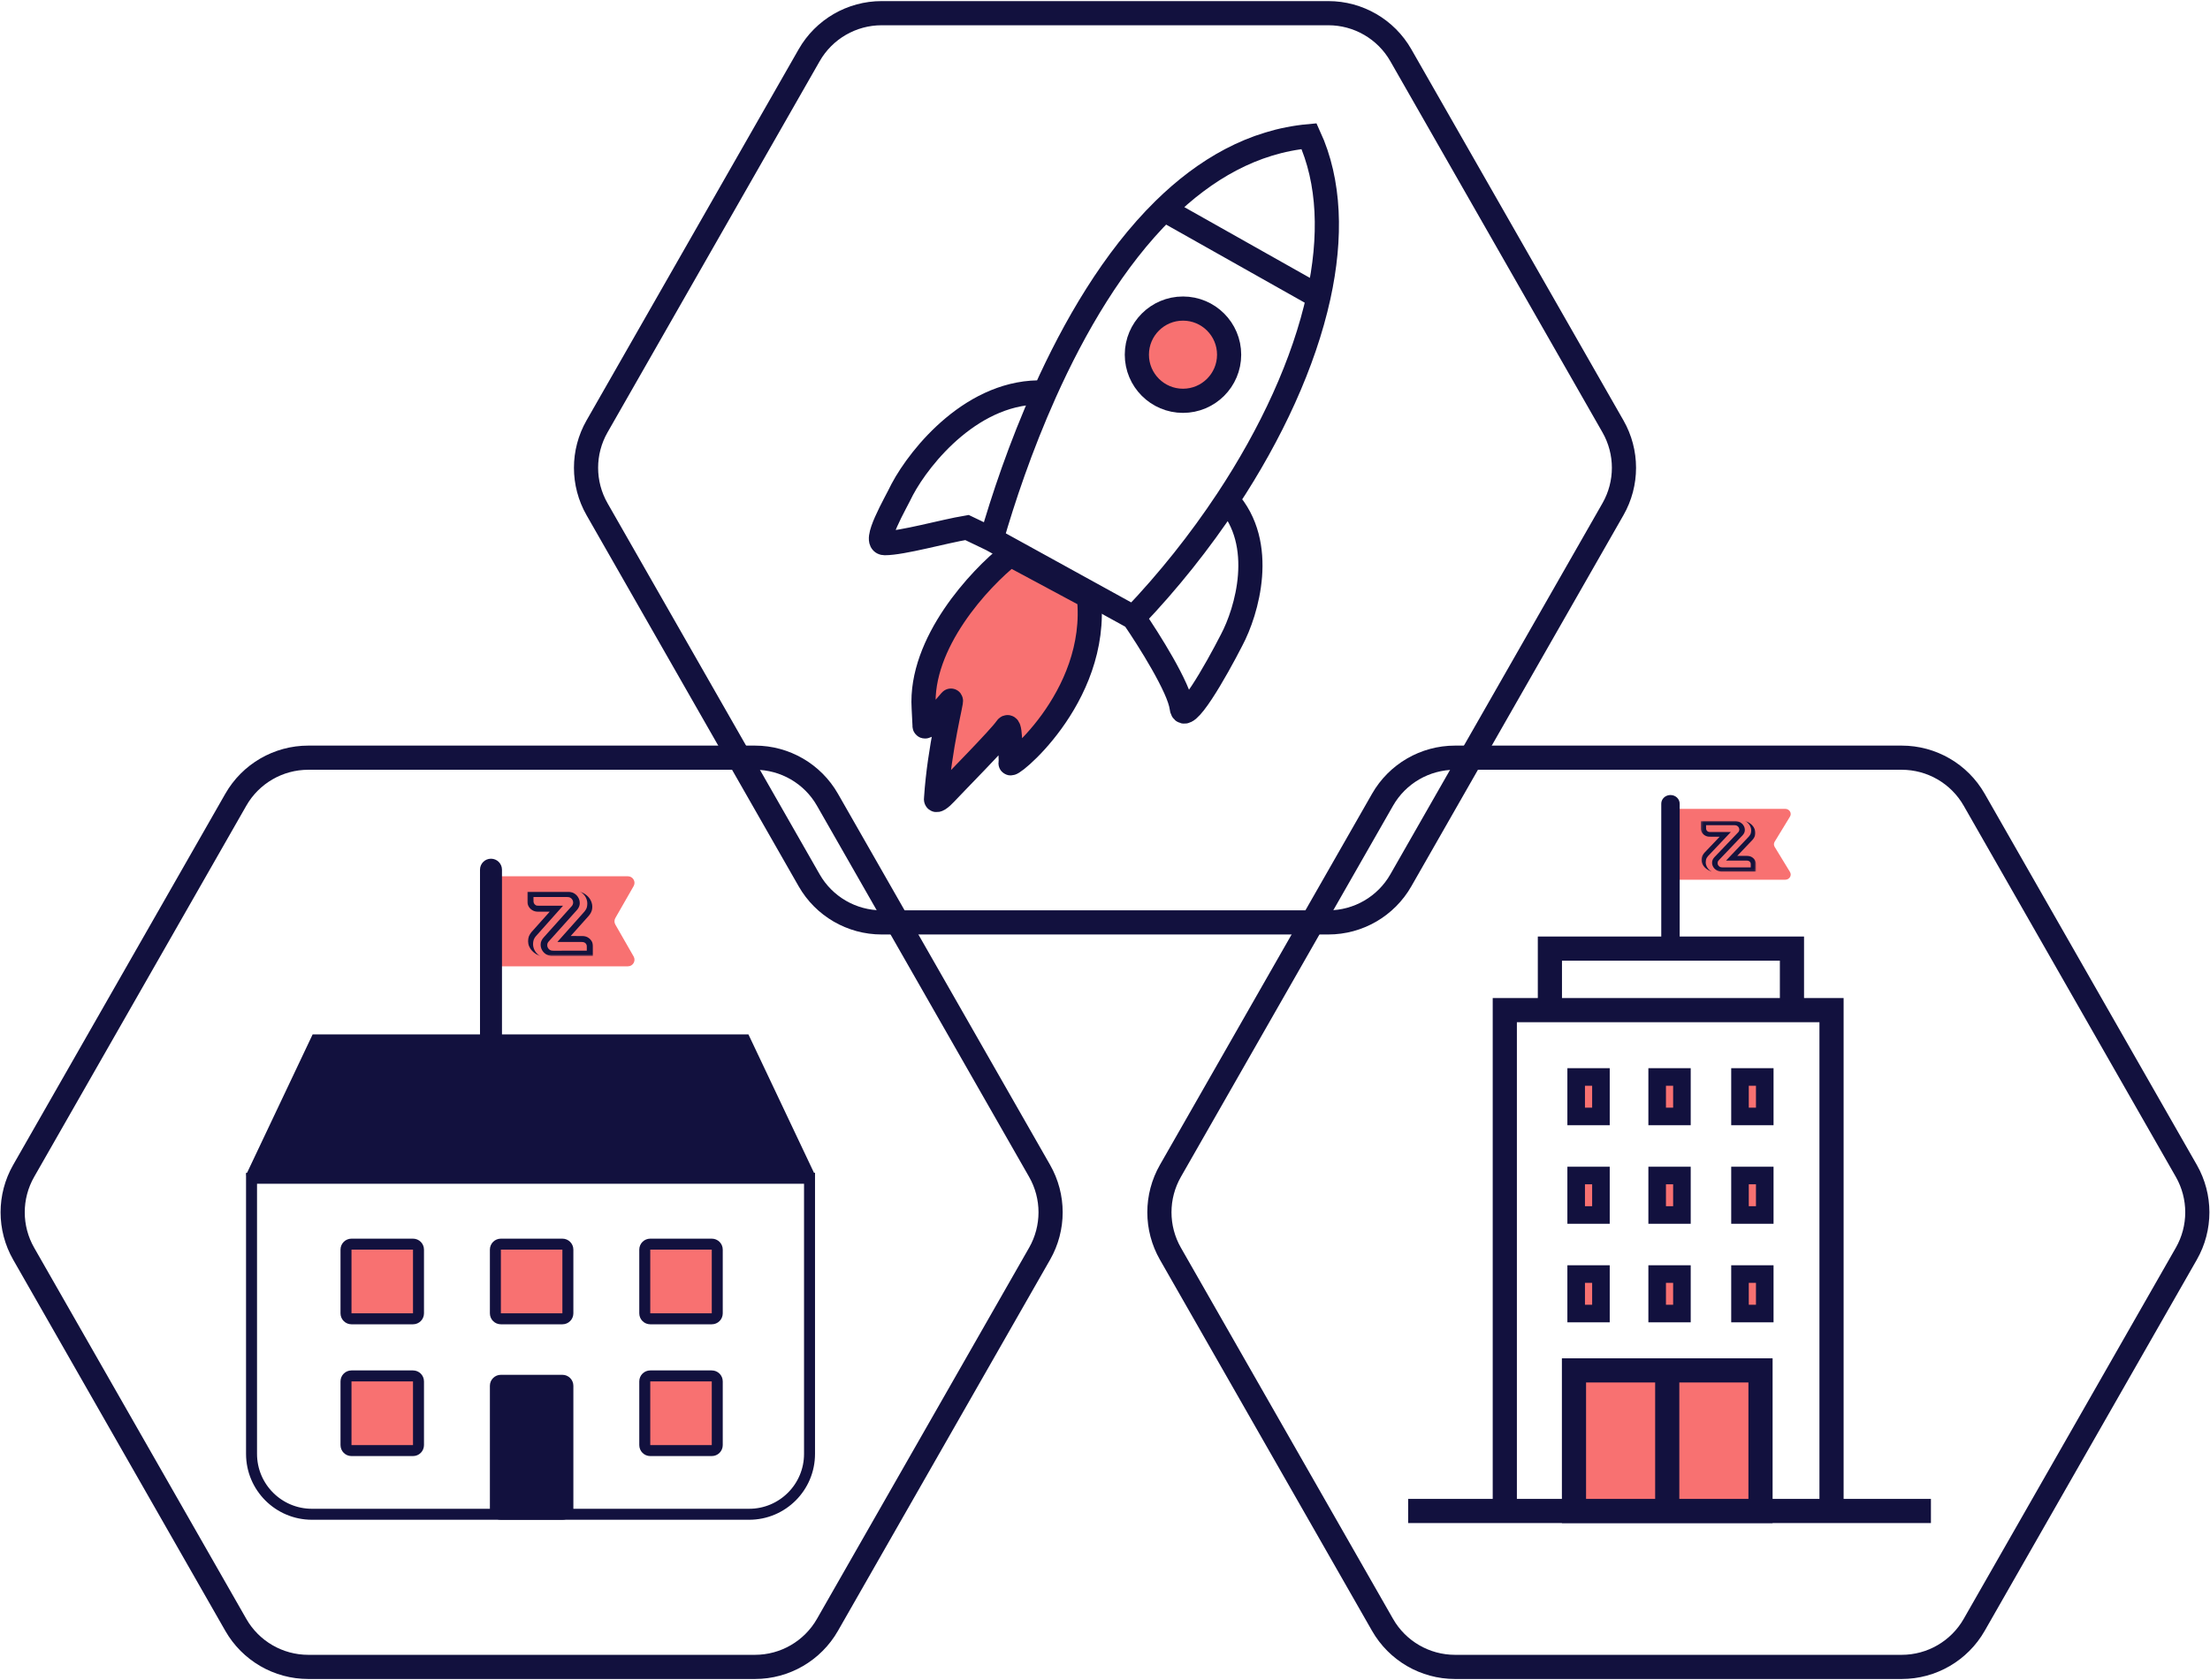 <svg width="1006" height="765" viewBox="0 0 1006 765" fill="none" xmlns="http://www.w3.org/2000/svg">
<g clip-path="url(#clip0_28_2)">
<path d="M604.668 420H401.332C387.695 420 375.103 412.693 368.338 400.852L271.772 231.852C265.097 220.17 265.097 205.83 271.772 194.148L368.338 25.148C375.103 13.307 387.695 6 401.332 6H604.668C618.305 6 630.897 13.307 637.662 25.148L734.228 194.148C740.903 205.83 740.903 220.17 734.228 231.852L637.662 400.852C630.897 412.693 618.305 420 604.668 420Z" stroke="#12113E" stroke-width="11"/>
<path d="M343.668 759H140.332C126.695 759 114.103 751.693 107.338 739.852L10.772 570.852C4.097 559.17 4.097 544.83 10.772 533.148L107.338 364.148C114.103 352.307 126.695 345 140.332 345H343.668C357.305 345 369.897 352.307 376.662 364.148L473.228 533.148C479.903 544.83 479.903 559.17 473.228 570.852L376.662 739.852C369.897 751.693 357.305 759 343.668 759Z" stroke="#12113E" stroke-width="11"/>
<path d="M662.332 345H865.668C879.305 345 891.897 352.307 898.662 364.148L995.228 533.148C1001.9 544.83 1001.9 559.17 995.228 570.852L898.662 739.852C891.897 751.693 879.305 759 865.668 759H662.332C648.695 759 636.103 751.693 629.338 739.853L532.772 570.852C526.097 559.17 526.097 544.83 532.772 533.148L629.338 364.148C636.103 352.307 648.695 345 662.332 345Z" stroke="#12113E" stroke-width="11"/>
<path d="M368.5 536.5V662C368.5 677.188 356.188 689.5 341 689.5H142C126.812 689.5 114.5 677.188 114.5 662V536.5H368.5Z" stroke="#12113E" stroke-width="5"/>
<path d="M142.311 471L112 535H371L340.689 471H142.311Z" fill="#12113E"/>
<path d="M160 626.5H188C189.381 626.5 190.5 627.619 190.5 629V658C190.5 659.381 189.381 660.5 188 660.5H160C158.619 660.5 157.5 659.381 157.5 658V629C157.5 627.619 158.619 626.5 160 626.5Z" fill="#F87171" stroke="#12113E" stroke-width="5"/>
<path d="M160 566.5H188C189.381 566.5 190.5 567.619 190.5 569V598C190.5 599.381 189.381 600.5 188 600.5H160C158.619 600.5 157.5 599.381 157.5 598V569C157.5 567.619 158.619 566.5 160 566.5Z" fill="#F87171" stroke="#12113E" stroke-width="5"/>
<path d="M228 566.5H256C257.381 566.5 258.5 567.619 258.5 569V598C258.5 599.381 257.381 600.5 256 600.5H228C226.619 600.5 225.5 599.381 225.5 598V569C225.5 567.619 226.619 566.5 228 566.5Z" fill="#F87171" stroke="#12113E" stroke-width="5"/>
<path d="M256 626H228C225.239 626 223 628.239 223 631V687C223 689.761 225.239 692 228 692H256C258.761 692 261 689.761 261 687V631C261 628.239 258.761 626 256 626Z" fill="#12113E"/>
<path d="M296 626.5H324C325.381 626.5 326.5 627.619 326.5 629V658C326.5 659.381 325.381 660.5 324 660.5H296C294.619 660.5 293.5 659.381 293.5 658V629C293.5 627.619 294.619 626.5 296 626.5Z" fill="#F87171" stroke="#12113E" stroke-width="5"/>
<path d="M296 566.5H324C325.381 566.5 326.5 567.619 326.5 569V598C326.5 599.381 325.381 600.5 324 600.5H296C294.619 600.5 293.5 599.381 293.5 598V569C293.5 567.619 294.619 566.5 296 566.5Z" fill="#F87171" stroke="#12113E" stroke-width="5"/>
<path d="M285.824 399H228C226.343 399 225 400.343 225 402V437C225 438.657 226.343 440 228 440H285.824C288.129 440 289.572 437.509 288.427 435.509L280.109 420.991C279.579 420.068 279.579 418.932 280.109 418.009L288.427 403.491C289.572 401.491 288.129 399 285.824 399Z" fill="#F87171"/>
<path d="M228.5 396C228.5 393.239 226.261 391 223.5 391C220.739 391 218.5 393.239 218.5 396H228.5ZM223.5 475.5H228.5V396H223.5H218.5V475.5H223.5Z" fill="#12113E"/>
<mask id="mask0_28_2" style="mask-type:luminance" maskUnits="userSpaceOnUse" x="240" y="406" width="30" height="30">
<path d="M270 406H240V435.323H270V406Z" fill="white"/>
</mask>
<g mask="url(#mask0_28_2)">
<path d="M240.045 406H259.017C260.662 406.197 262.281 407.08 263.138 408.529C263.747 409.445 263.978 410.575 263.89 411.663C263.789 412.685 263.272 413.628 262.597 414.386C258.33 419.141 254.071 423.905 249.803 428.66C249.417 429.074 249.125 429.604 249.119 430.183C249.004 431.032 249.445 431.879 250.103 432.394C250.629 432.798 251.306 432.913 251.954 432.89C257.005 432.883 262.058 432.892 267.109 432.885C267.109 432.208 267.134 431.531 267.114 430.855C267.131 430.104 266.631 429.381 265.94 429.098C265.512 428.923 265.042 428.917 264.588 428.913C260.962 428.919 257.336 428.92 253.71 428.914C257.831 424.298 261.941 419.671 266.06 415.053C266.559 414.436 267.005 413.75 267.176 412.965C267.38 411.982 267.428 410.944 267.16 409.969C266.739 408.292 265.582 406.83 264.068 406H264.191C265.215 406.453 266.23 406.959 267.079 407.703C268.797 409.107 269.846 411.375 269.573 413.605C269.476 414.859 268.836 415.998 268.051 416.953C265.29 420.032 262.531 423.113 259.778 426.198C261.59 426.236 263.403 426.187 265.215 426.22C266.206 426.232 267.212 426.518 268.01 427.119C269.236 427.989 270.01 429.482 269.957 430.991C269.958 432.435 269.953 433.879 269.955 435.323H250.938C250.056 435.194 249.179 434.922 248.436 434.42C246.985 433.488 246.051 431.781 246.107 430.049C246.078 428.842 246.698 427.714 247.488 426.841C251.574 422.295 255.648 417.739 259.732 413.19C260.148 412.721 260.649 412.278 260.794 411.638C261.127 410.581 260.638 409.338 259.667 408.801C259.162 408.479 258.539 408.429 257.956 408.435C252.92 408.44 247.883 408.431 242.846 408.439C242.852 409.167 242.803 409.898 242.864 410.625C242.939 411.483 243.63 412.257 244.493 412.375C245.174 412.44 245.858 412.4 246.541 412.407C249.792 412.408 253.043 412.402 256.294 412.409C252.163 417.061 248.014 421.697 243.88 426.346C243.348 426.993 242.919 427.748 242.776 428.583C242.615 429.497 242.582 430.456 242.838 431.357C243.256 433.036 244.419 434.496 245.934 435.323H245.809C245.203 435.041 244.58 434.785 244.017 434.419C242.668 433.571 241.485 432.382 240.864 430.895C240.223 429.43 240.235 427.725 240.79 426.236C241.1 425.597 241.462 424.975 241.917 424.427C244.688 421.319 247.478 418.228 250.242 415.115C248.392 415.102 246.541 415.125 244.691 415.108C243.854 415.105 243.016 414.874 242.304 414.433C240.892 413.605 239.976 411.972 240.041 410.332C240.046 408.888 240.046 407.444 240.045 406Z" fill="#13133D"/>
</g>
<path d="M516.026 281.18L451.331 245.541M516.026 281.18C522.867 291.129 536.818 313.255 537.889 322.165C538.959 331.075 553.505 305.385 560.644 291.426C567.513 278.507 576.736 247.679 558.677 227.721M516.026 281.18C531.762 264.699 546.222 246.566 558.677 227.721M451.331 245.541C456.511 227.506 464.505 203.46 475.6 178.718M451.331 245.541L440.176 240.195C429.468 241.977 410.728 247.323 402.698 247.323C396.887 247.323 407.605 229.355 410.729 222.821C418.877 207.526 443.259 177.292 475.6 178.718M600.209 135.06C606.131 108.079 605.424 82.78 595.891 62C570.392 64.327 548.472 77.127 529.862 95.412M600.209 135.06L529.862 95.412M600.209 135.06C593.602 165.165 578.741 197.365 558.677 227.721M529.862 95.412C506.913 117.959 488.996 148.845 475.6 178.718" stroke="#12113E" stroke-width="11"/>
<path d="M459.869 252.464L495.672 271.674C500.68 318.331 457.228 351.769 460.125 347.158C459.792 340.473 460.082 328.397 458.01 331.628C455.495 335.548 432.985 358.339 430.445 361.147C428.412 363.392 425.743 365.402 426.1 363.597C427.617 340.291 433.603 318.103 432.812 319.036C422.689 330.98 420.63 331.556 420.868 330.353L420.468 322.332C418.635 292.761 445.971 263.432 459.869 252.464Z" fill="#F87171" stroke="#12113E" stroke-width="11"/>
<circle cx="538.5" cy="161.5" r="21" fill="#F87171" stroke="#12113E" stroke-width="11"/>
<path d="M812.624 368.298H764.173C762.784 368.298 761.659 369.355 761.659 370.659V398.211C761.659 399.516 762.784 400.573 764.173 400.573H812.624C814.556 400.573 815.765 398.612 814.805 397.038L807.836 385.609C807.391 384.882 807.391 383.988 807.836 383.262L814.805 371.833C815.765 370.259 814.556 368.298 812.624 368.298Z" fill="#F87171"/>
<path d="M764.592 365.936C764.592 363.763 762.716 362 760.402 362C758.089 362 756.213 363.763 756.213 365.936H764.592ZM760.402 428.518H764.592V365.936H760.402H756.213V428.518H760.402Z" fill="#12113E"/>
<mask id="mask1_28_2" style="mask-type:luminance" maskUnits="userSpaceOnUse" x="774" y="373" width="26" height="24">
<path d="M799.365 373.808H774.228V396.891H799.365V373.808Z" fill="white"/>
</mask>
<g mask="url(#mask1_28_2)">
<path d="M774.265 373.808H790.162C791.541 373.963 792.897 374.658 793.615 375.799C794.125 376.52 794.319 377.409 794.245 378.266C794.161 379.07 793.727 379.813 793.162 380.409C789.587 384.153 786.018 387.903 782.442 391.646C782.118 391.972 781.874 392.389 781.869 392.845C781.772 393.513 782.142 394.18 782.693 394.585C783.134 394.903 783.701 394.994 784.244 394.976C788.476 394.97 792.71 394.977 796.943 394.972C796.943 394.439 796.964 393.906 796.947 393.374C796.961 392.783 796.542 392.214 795.963 391.991C795.604 391.853 795.211 391.848 794.83 391.845C791.792 391.85 788.754 391.851 785.715 391.846C789.168 388.212 792.612 384.57 796.064 380.935C796.482 380.449 796.855 379.909 796.999 379.291C797.17 378.517 797.21 377.7 796.985 376.932C796.633 375.612 795.663 374.461 794.394 373.808H794.498C795.356 374.165 796.206 374.563 796.917 375.149C798.357 376.254 799.236 378.039 799.007 379.795C798.926 380.782 798.39 381.678 797.732 382.43C795.418 384.854 793.107 387.279 790.8 389.708C792.318 389.738 793.837 389.699 795.356 389.725C796.186 389.735 797.029 389.96 797.698 390.433C798.725 391.118 799.373 392.293 799.329 393.481C799.33 394.618 799.326 395.754 799.327 396.891H783.393C782.654 396.79 781.919 396.575 781.296 396.18C780.08 395.447 779.298 394.103 779.345 392.739C779.32 391.789 779.84 390.901 780.502 390.214C783.926 386.635 787.339 383.049 790.761 379.468C791.11 379.099 791.53 378.75 791.651 378.246C791.93 377.414 791.52 376.436 790.707 376.013C790.284 375.759 789.762 375.72 789.273 375.725C785.053 375.729 780.833 375.722 776.612 375.728C776.617 376.301 776.576 376.876 776.627 377.449C776.69 378.124 777.269 378.733 777.992 378.826C778.563 378.878 779.136 378.846 779.708 378.852C782.432 378.852 785.157 378.848 787.881 378.853C784.419 382.515 780.943 386.165 777.479 389.824C777.033 390.334 776.674 390.928 776.554 391.585C776.419 392.305 776.391 393.06 776.606 393.769C776.956 395.091 777.93 396.24 779.2 396.891H779.095C778.587 396.669 778.065 396.468 777.594 396.179C776.463 395.512 775.472 394.576 774.952 393.405C774.414 392.252 774.425 390.91 774.89 389.738C775.149 389.235 775.453 388.745 775.834 388.314C778.156 385.867 780.494 383.434 782.81 380.983C781.259 380.973 779.708 380.991 778.158 380.978C777.457 380.975 776.755 380.794 776.158 380.446C774.975 379.795 774.208 378.509 774.262 377.218C774.266 376.081 774.266 374.945 774.265 373.808Z" fill="#13133D"/>
</g>
<path d="M641 688H684.99M878.966 688H833.719M833.719 688V459.948H815.704M833.719 688H684.99M684.99 688V459.948H705.519M705.519 459.948V431.934H815.704V459.948M705.519 459.948H815.704" stroke="#12113E" stroke-width="11"/>
<rect x="717.479" y="490.378" width="11.272" height="17.978" fill="#F87171" stroke="#12113E" stroke-width="8"/>
<rect x="754.347" y="490.378" width="11.272" height="17.978" fill="#F87171" stroke="#12113E" stroke-width="8"/>
<rect x="792.053" y="490.378" width="11.272" height="17.978" fill="#F87171" stroke="#12113E" stroke-width="8"/>
<rect x="717.479" y="580.119" width="11.272" height="17.978" fill="#F87171" stroke="#12113E" stroke-width="8"/>
<rect x="754.347" y="580.119" width="11.272" height="17.978" fill="#F87171" stroke="#12113E" stroke-width="8"/>
<rect x="792.053" y="580.119" width="11.272" height="17.978" fill="#F87171" stroke="#12113E" stroke-width="8"/>
<rect x="717.479" y="535.248" width="11.272" height="17.978" fill="#F87171" stroke="#12113E" stroke-width="8"/>
<rect x="754.347" y="535.248" width="11.272" height="17.978" fill="#F87171" stroke="#12113E" stroke-width="8"/>
<rect x="792.053" y="535.248" width="11.272" height="17.978" fill="#F87171" stroke="#12113E" stroke-width="8"/>
<path d="M716.479 688V623.984H758.935H801.392V688H758.935H716.479Z" fill="#F87171"/>
<path d="M758.935 688H801.392V623.984H758.935M758.935 688H716.479V623.984H758.935M758.935 688V623.984" stroke="#12113E" stroke-width="11"/>
</g>
<defs>
<clipPath id="clip0_28_2">
<rect width="1006" height="765" fill="white"/>
</clipPath>
</defs>
</svg>

